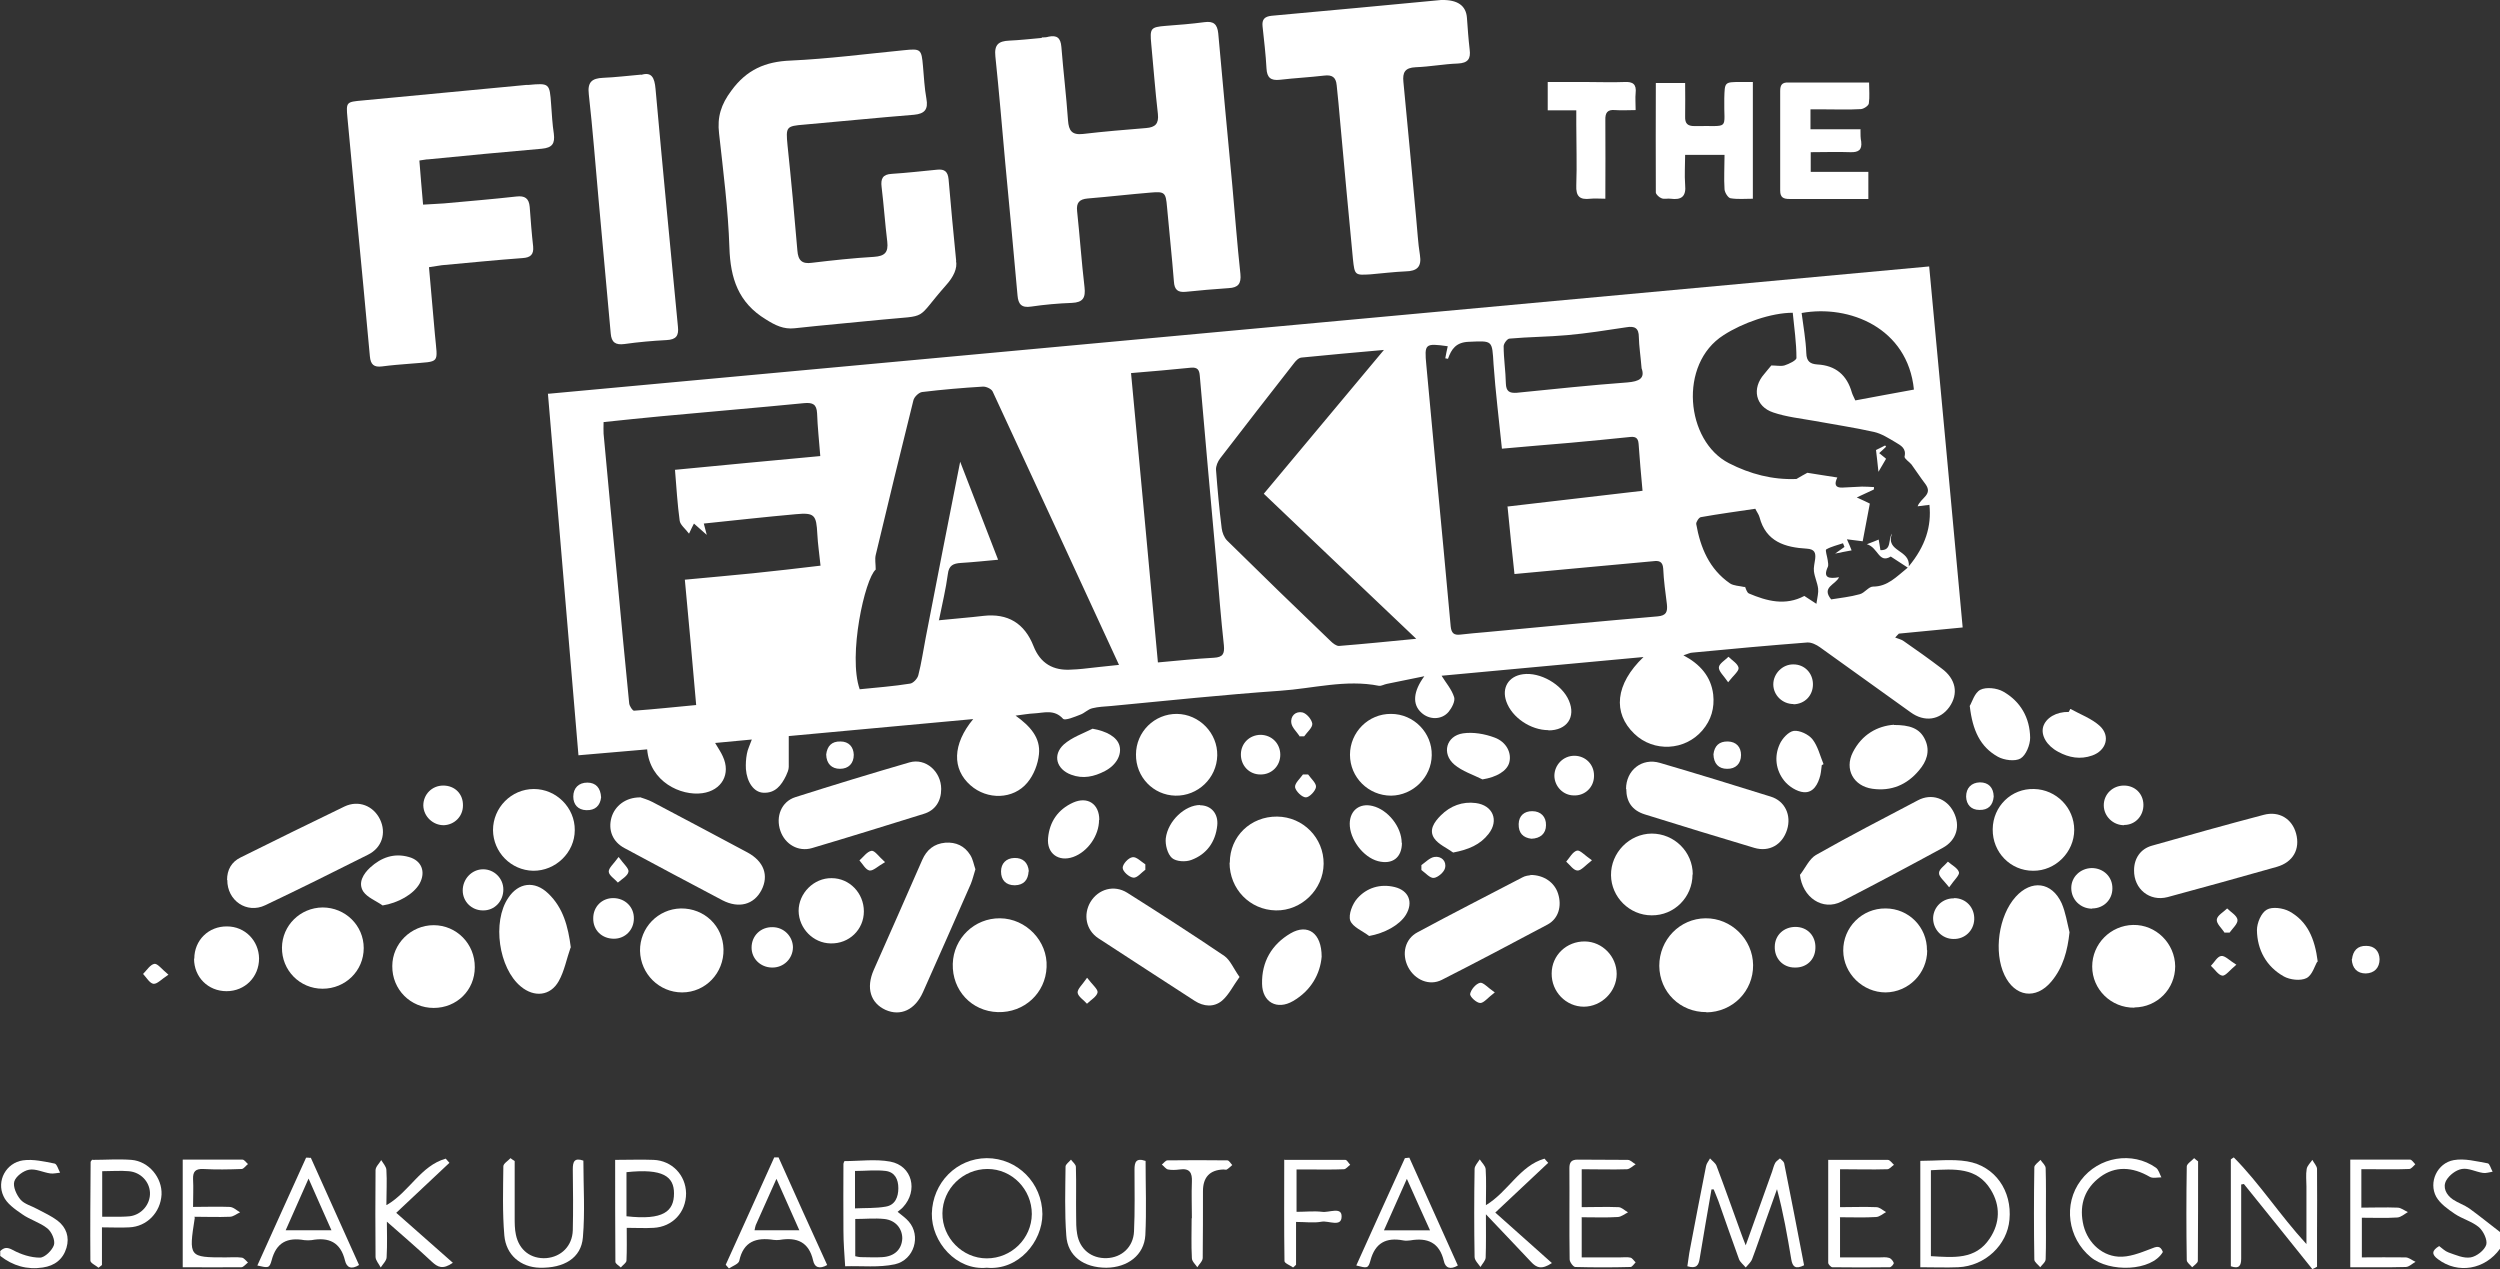 <?xml version="1.0" encoding="UTF-8"?>
<svg id="Calque_2" data-name="Calque 2" xmlns="http://www.w3.org/2000/svg" viewBox="0 0 101.52 51.55">
  <rect x="0" y="0" width="101.52" height="51.55" fill="#333333" stroke="none"/>
  <defs>
    <style>
      .cls-1 {
        fill: #fff;
      }
    </style>
  </defs>
  <g id="Calque_1-2" data-name="Calque 1">
    <g>
      <path class="cls-1" d="M101.52,50.71c-.61,.85-1.71,1.03-2.51,.43-.28-.2-.26-.36,.04-.54,.12,.09,.24,.21,.38,.26,.29,.1,.61,.25,.9,.2,.24-.04,.56-.29,.63-.51,.06-.19-.11-.55-.29-.71-.28-.24-.68-.34-.99-.55-.28-.19-.59-.41-.75-.69-.32-.59,.04-1.37,.71-1.49,.44-.08,.92,.05,1.38,.13,.08,.01,.13,.22,.2,.34-.13,.02-.27,.07-.39,.05-.29-.04-.59-.21-.86-.16-.24,.04-.51,.25-.63,.46-.16,.28-.01,.59,.27,.78,.21,.14,.46,.22,.66,.36,.43,.31,.83,.64,1.25,.96v.67Z"/>
      <path class="cls-1" d="M0,50.81c.16-.15,.28-.18,.52-.05,.33,.18,.73,.31,1.1,.31,.2,0,.5-.3,.57-.51,.06-.19-.09-.54-.27-.68-.3-.24-.71-.35-1.03-.58-.29-.2-.62-.43-.75-.73-.29-.62,.11-1.35,.79-1.45,.42-.06,.87,.05,1.29,.13,.09,.02,.15,.24,.22,.37-.13,.01-.27,.05-.4,.03-.29-.04-.59-.2-.86-.15-.23,.04-.54,.27-.6,.48-.06,.21,.09,.54,.25,.73,.16,.19,.46,.26,.69,.39,.28,.15,.57,.28,.82,.47,.35,.27,.49,.66,.36,1.1-.14,.47-.48,.73-.96,.8-.64,.1-1.22-.07-1.73-.47v-.19Z"/>
      <path class="cls-1" d="M22.27,15.99c18.73-1.73,37.37-3.45,56.07-5.17,.46,4.9,.91,9.77,1.36,14.66-.9,.09-1.74,.17-2.59,.25-.05,.05-.1,.1-.15,.16,.12,.05,.24,.07,.34,.14,.52,.36,1.04,.73,1.54,1.11,.59,.43,.7,1.03,.32,1.57-.38,.53-1.01,.63-1.58,.21-1.23-.88-2.45-1.76-3.68-2.64-.14-.1-.34-.2-.51-.19-1.55,.12-3.1,.26-4.65,.41-.11,0-.21,.06-.38,.11,.68,.36,1.12,.86,1.21,1.59,.06,.55-.08,1.04-.44,1.46-.71,.83-1.98,.89-2.76,.14-.89-.85-.78-2.02,.37-3.12-2.8,.26-5.53,.51-8.2,.76,.17,.28,.41,.55,.51,.87,.05,.16-.09,.43-.22,.59-.28,.34-.79,.34-1.11,.04-.38-.34-.33-.87,.12-1.48-.51,.1-1.01,.21-1.52,.31-.11,.02-.22,.09-.32,.08-1.35-.27-2.68,.11-4.01,.2-2.29,.16-4.58,.4-6.88,.62-.25,.02-.51,.03-.75,.09-.18,.04-.32,.2-.49,.26-.23,.09-.61,.25-.7,.17-.36-.4-.78-.24-1.18-.22-.22,.01-.43,.05-.75,.09,.6,.43,1.02,.9,.95,1.57-.04,.4-.21,.84-.47,1.15-.57,.69-1.63,.71-2.31,.11-.75-.66-.74-1.66,.11-2.69-2.57,.24-5.07,.47-7.49,.69,0,.45,0,.85,0,1.25,0,.12-.06,.25-.11,.36-.19,.39-.44,.72-.93,.69-.38-.02-.66-.43-.7-.96-.01-.2,0-.41,.04-.62,.03-.18,.12-.35,.2-.58-.51,.05-.98,.09-1.49,.14,.13,.22,.24,.38,.31,.54,.34,.72-.04,1.39-.83,1.5-.87,.12-2.13-.46-2.24-1.78-.91,.08-1.82,.16-2.79,.24-.41-4.89-.82-9.75-1.24-14.69Zm51.13,3.21c.4,.06,.79,.13,1.21,.19-.13,.27-.09,.42,.2,.41,.27-.01,.53-.03,.8-.04,.16,0,.33,.01,.49,.02,0,.03,0,.06-.01,.1-.19,.09-.38,.18-.69,.32,.28,.13,.46,.21,.53,.25-.1,.54-.2,1.04-.29,1.53-.22-.03-.4-.05-.64-.08,.09,.2,.14,.32,.19,.45-.21,.04-.39,.07-.67,.13,.19-.13,.28-.2,.38-.27-.02-.05-.04-.1-.06-.15-.23,.08-.47,.13-.68,.25-.05,.03,.04,.29,.06,.44,.01,.09,.04,.2,0,.28-.2,.44,.05,.48,.46,.41-.14,.31-.73,.4-.32,.9,.36-.06,.77-.1,1.16-.21,.2-.05,.36-.31,.54-.31,.59,0,.94-.39,1.41-.77-.25-.16-.44-.29-.69-.45-.49,.3-.51-.37-.97-.5,.24-.09,.36-.14,.48-.19,.02,.14,.05,.27,.07,.43,.48,.02,.3-.44,.47-.67-.28,.75,.76,.64,.68,1.33,.68-.82,.93-1.63,.84-2.5-.18,.02-.31,.04-.48,.06,.13-.35,.63-.47,.32-.9-.2-.26-.38-.54-.57-.8-.09-.11-.29-.23-.28-.32,.08-.33-.15-.45-.35-.57-.29-.17-.58-.36-.89-.43-.8-.18-1.62-.3-2.43-.45-.56-.1-1.13-.16-1.66-.34-.73-.24-.88-.98-.37-1.56,.11-.13,.21-.26,.29-.35,.2,0,.38,.04,.53,0,.19-.06,.5-.21,.49-.31,0-.61-.09-1.22-.15-1.83-.87,0-2.04,.41-2.81,.91-1.84,1.17-1.54,4.3,.22,5.2,.86,.44,1.77,.68,2.74,.64,.15-.09,.3-.17,.44-.25Zm-35.29,5.99c.66-.07,1.24-.11,1.82-.18q1.49-.17,2.04,1.23,.41,1.04,1.56,.95c.14-.01,.29-.01,.43-.03,.48-.05,.95-.11,1.48-.16-1.73-3.76-3.43-7.43-5.13-11.1-.05-.11-.27-.21-.4-.2-.82,.05-1.65,.12-2.47,.22-.13,.02-.32,.2-.35,.34-.52,2.09-1.03,4.18-1.53,6.28-.04,.17,0,.36,0,.59-.44,.37-1.13,3.49-.65,4.86,.68-.07,1.37-.12,2.05-.23,.13-.02,.3-.21,.33-.34,.13-.5,.2-1.01,.3-1.52,.46-2.39,.93-4.77,1.4-7.15,.5,1.3,1.01,2.62,1.54,3.98-.54,.05-1.02,.1-1.51,.13-.31,.02-.49,.1-.53,.45-.08,.6-.22,1.18-.36,1.87Zm23.1-4.62c1.86-.22,3.66-.43,5.49-.64-.06-.68-.12-1.29-.16-1.91-.02-.27-.16-.3-.39-.27-.79,.08-1.58,.16-2.37,.23-.91,.08-1.83,.15-2.79,.24-.12-1.18-.26-2.3-.34-3.43-.06-.99-.03-.95-1.01-.91-.51,.02-.7,.29-.84,.69-.04,0-.08-.02-.11-.02,.03-.16,.06-.32,.1-.49-.93-.13-.95-.1-.87,.76,.14,1.47,.27,2.94,.41,4.41,.2,2.07,.39,4.14,.58,6.21,.03,.27,.13,.36,.39,.33,.35-.04,.69-.07,1.04-.1,2.32-.22,4.64-.44,6.97-.64,.36-.03,.41-.19,.38-.49-.06-.48-.13-.97-.15-1.45-.02-.3-.18-.33-.41-.3-.87,.08-1.74,.16-2.61,.24-.99,.09-1.98,.18-3.02,.28-.1-.92-.19-1.79-.28-2.72Zm-33.82-1.49c1.99-.19,3.94-.38,5.92-.56-.05-.63-.11-1.18-.13-1.74-.02-.36-.17-.44-.52-.41-1.93,.19-3.86,.35-5.78,.53-.79,.07-1.57,.16-2.37,.24,0,.19-.01,.33,0,.47,.18,1.98,.37,3.95,.56,5.93,.16,1.67,.31,3.35,.48,5.02,.01,.11,.14,.31,.2,.3,.83-.06,1.66-.15,2.52-.23-.15-1.73-.3-3.39-.46-5.09,.96-.09,1.86-.17,2.76-.26,.9-.09,1.81-.2,2.75-.31-.05-.49-.11-.88-.13-1.28-.04-.78-.11-.88-.87-.81-1.24,.11-2.48,.25-3.74,.38,.03,.13,.06,.23,.12,.46-.23-.2-.36-.32-.52-.46-.06,.11-.1,.2-.2,.41-.16-.21-.36-.36-.38-.53-.09-.66-.13-1.33-.19-2.06Zm28.81-4.87c-1.21,.11-2.28,.2-3.35,.31-.12,.01-.24,.14-.32,.25-1,1.28-1.99,2.55-2.98,3.84-.1,.13-.18,.32-.17,.47,.06,.79,.13,1.58,.23,2.37,.02,.17,.1,.38,.22,.5,1.39,1.37,2.79,2.73,4.2,4.08,.09,.09,.24,.21,.35,.2,1-.08,2-.18,3.13-.29-2.12-2.02-4.15-3.94-6.19-5.89,1.62-1.94,3.2-3.83,4.87-5.83Zm-10.27,.95c.37,3.94,.73,7.82,1.09,11.74,.79-.07,1.53-.15,2.27-.19,.37-.02,.44-.16,.41-.5-.12-1.11-.21-2.21-.3-3.32-.23-2.54-.46-5.09-.68-7.64-.02-.23-.09-.34-.35-.32-.79,.08-1.58,.15-2.44,.22Zm20.73-.22c-.04-.49-.1-.87-.11-1.25,0-.37-.17-.46-.51-.4-.8,.12-1.6,.25-2.41,.32-.78,.07-1.55,.07-2.33,.14-.09,0-.24,.2-.24,.31,0,.5,.08,1,.09,1.51,.01,.32,.14,.4,.44,.38,1.5-.15,2.99-.31,4.49-.42,.49-.04,.73-.17,.58-.58Zm4.2,8.88c.03,.06,.07,.24,.16,.28,.73,.31,1.48,.51,2.25,.1,.14,.09,.28,.18,.49,.32,.04-.27,.09-.45,.07-.62-.03-.24-.14-.46-.17-.7-.02-.16,.03-.33,.05-.5,.03-.25-.02-.4-.34-.42-.88-.05-1.66-.28-1.92-1.28-.03-.11-.11-.21-.17-.34-.74,.11-1.48,.21-2.21,.34-.08,.01-.2,.2-.19,.28,.17,.96,.53,1.83,1.37,2.41,.15,.1,.38,.1,.6,.15Zm2.3-11.11c.07,.54,.17,1.09,.19,1.63,.01,.34,.16,.44,.45,.46,.74,.04,1.2,.43,1.4,1.14,.03,.1,.09,.2,.14,.32,.81-.15,1.6-.3,2.38-.44-.25-2.51-2.63-3.46-4.56-3.11Z"/>
      <path class="cls-1" d="M42.3,1.52c.09,0,.19,0,.28-.03,.33-.07,.49,.04,.52,.41,.08,1,.2,1.99,.27,2.99,.03,.42,.16,.6,.61,.55,.85-.1,1.7-.17,2.56-.24,.38-.03,.52-.18,.48-.57-.11-.95-.18-1.9-.27-2.84-.06-.64-.03-.69,.59-.74,.52-.04,1.05-.08,1.57-.15,.37-.05,.52,.08,.56,.45,.18,2.05,.38,4.11,.57,6.16,.11,1.2,.2,2.41,.33,3.61,.04,.4-.09,.56-.47,.58-.59,.04-1.17,.09-1.75,.15-.32,.03-.46-.08-.48-.42-.08-1.01-.19-2.02-.28-3.03-.05-.58-.09-.63-.66-.58-.85,.07-1.71,.17-2.56,.24-.34,.03-.47,.17-.43,.52,.11,1.03,.18,2.06,.3,3.08,.05,.43-.06,.62-.51,.64-.56,.02-1.11,.07-1.66,.15-.39,.06-.52-.1-.55-.45-.16-1.8-.33-3.6-.5-5.4-.13-1.44-.25-2.88-.4-4.31-.05-.48,.13-.62,.56-.64,.44-.02,.89-.07,1.33-.11h0Z"/>
      <path class="cls-1" d="M38.82,10.58c.07,.31-.1,.67-.41,1.01-1.28,1.45-.64,1.2-2.59,1.39-1.18,.12-2.37,.22-3.55,.35-.45,.05-.79-.12-1.17-.36-1.12-.68-1.44-1.67-1.48-2.91-.05-1.55-.25-3.1-.42-4.64-.08-.67,.08-1.18,.5-1.74,.62-.85,1.38-1.18,2.4-1.22,1.53-.07,3.07-.27,4.6-.42,.69-.07,.72-.05,.78,.64,.04,.44,.06,.89,.14,1.33,.08,.43-.07,.61-.5,.65-1.49,.12-2.97,.27-4.46,.4-.74,.06-.75,.09-.68,.84,.15,1.42,.28,2.84,.4,4.27,.03,.41,.19,.56,.6,.5,.83-.1,1.67-.19,2.51-.24,.44-.03,.59-.18,.54-.62-.09-.74-.14-1.48-.23-2.22-.04-.33,.04-.51,.41-.53,.62-.04,1.23-.11,1.85-.17,.3-.03,.43,.08,.46,.39,.09,1.06,.19,2.12,.31,3.33Z"/>
      <path class="cls-1" d="M17.03,6.52c.05,.59,.09,1.15,.15,1.79,.3-.02,.58-.03,.85-.05,.98-.09,1.96-.17,2.94-.28,.34-.04,.51,.07,.54,.42,.04,.54,.08,1.08,.14,1.61,.03,.33-.11,.45-.43,.47-1.09,.08-2.18,.19-3.28,.29-.15,.02-.31,.05-.52,.08,.08,.92,.16,1.82,.24,2.72,.11,1.24,.25,1.09-1.01,1.2-.38,.03-.76,.06-1.14,.11-.32,.04-.46-.07-.49-.41-.17-1.91-.36-3.83-.54-5.74-.12-1.31-.25-2.62-.37-3.94-.06-.65-.05-.65,.61-.71,2.21-.21,4.42-.42,6.64-.63,.03,0,.06,0,.09,0,.86-.08,.87-.07,.93,.79,.03,.4,.05,.8,.11,1.19,.05,.4-.06,.57-.49,.61-1.53,.13-3.07,.28-4.6,.43-.11,0-.21,.03-.38,.05Z"/>
      <path class="cls-1" d="M58.54,0q.98-.02,1.03,.73c.03,.42,.06,.85,.11,1.28,.05,.38-.07,.55-.48,.57-.57,.02-1.14,.13-1.71,.15-.44,.02-.54,.21-.5,.6,.18,1.85,.35,3.7,.52,5.55,.05,.49,.07,.98,.15,1.47,.08,.49-.12,.66-.58,.67-.47,.02-.95,.08-1.42,.12-.64,.04-.65,.04-.72-.62-.18-1.86-.35-3.73-.52-5.59-.04-.49-.09-.98-.14-1.47-.03-.33-.19-.43-.51-.39-.6,.07-1.2,.1-1.8,.17-.37,.04-.52-.09-.54-.46-.03-.57-.1-1.14-.16-1.71-.03-.28,.08-.4,.37-.43,2.37-.21,4.74-.44,6.88-.64Z"/>
      <path class="cls-1" d="M26.04,3.04c.42-.13,.54,.11,.58,.57,.29,3.22,.6,6.44,.91,9.66,.04,.37-.08,.52-.46,.54-.57,.03-1.14,.08-1.71,.16-.37,.05-.53-.07-.56-.43-.16-1.8-.33-3.6-.49-5.4-.13-1.44-.24-2.88-.4-4.31-.06-.5,.13-.65,.58-.67,.49-.02,.98-.08,1.55-.13Z"/>
      <path class="cls-1" d="M39.61,35.3c-.07,.21-.11,.41-.19,.6-.64,1.46-1.29,2.93-1.94,4.39-.32,.72-.91,.99-1.52,.72-.61-.28-.8-.89-.48-1.62,.66-1.49,1.32-2.98,1.97-4.47,.18-.41,.48-.66,.94-.7,.43-.03,.78,.13,1.01,.5,.11,.17,.14,.38,.21,.58Z"/>
      <path class="cls-1" d="M38.22,32.04c0,.49-.24,.87-.71,1.01-1.51,.47-3.02,.94-4.54,1.39-.55,.16-1.09-.15-1.28-.7-.2-.58,.04-1.19,.61-1.37,1.54-.49,3.08-.96,4.63-1.41,.66-.19,1.29,.37,1.29,1.08Z"/>
      <path class="cls-1" d="M25.98,32.37c.11,.04,.33,.1,.52,.2,1.29,.68,2.57,1.36,3.86,2.05,.66,.36,.87,.93,.56,1.53-.31,.59-.92,.75-1.58,.41-1.33-.7-2.66-1.41-3.98-2.12-.49-.26-.67-.74-.53-1.24,.14-.48,.58-.82,1.16-.82Z"/>
      <path class="cls-1" d="M66.03,32.04c0-.76,.64-1.28,1.38-1.06,1.5,.44,3,.9,4.5,1.37,.58,.18,.84,.76,.66,1.34-.19,.61-.72,.92-1.33,.74-1.48-.44-2.97-.9-4.45-1.36-.51-.16-.75-.51-.75-1.03Z"/>
      <path class="cls-1" d="M9.22,35.74c0-.42,.18-.74,.55-.92,1.41-.7,2.81-1.39,4.22-2.07,.57-.27,1.17-.03,1.44,.52,.27,.56,.08,1.16-.49,1.44-1.39,.7-2.78,1.39-4.17,2.05-.75,.36-1.55-.19-1.54-1.03Z"/>
      <path class="cls-1" d="M86.66,35.34c0-.48,.26-.87,.73-1,1.51-.43,3.01-.85,4.53-1.25,.63-.17,1.16,.16,1.32,.76,.17,.63-.12,1.16-.78,1.35-1.48,.42-2.96,.83-4.44,1.23-.73,.19-1.37-.33-1.36-1.09Z"/>
      <path class="cls-1" d="M73.1,35.52c.21-.27,.37-.64,.64-.8,1.36-.77,2.75-1.49,4.14-2.22,.56-.3,1.17-.08,1.45,.47,.29,.56,.13,1.15-.44,1.46-1.36,.74-2.73,1.47-4.11,2.18-.76,.39-1.59-.16-1.69-1.1Z"/>
      <path class="cls-1" d="M50.33,39.68c-.26,.36-.43,.72-.71,.96-.33,.27-.74,.24-1.11,0-1.31-.85-2.61-1.69-3.91-2.54-.5-.33-.62-.96-.32-1.47,.32-.53,.96-.71,1.49-.38,1.33,.84,2.65,1.69,3.95,2.57,.24,.17,.37,.51,.62,.86Z"/>
      <path class="cls-1" d="M62.15,35.53c.55,0,.98,.31,1.12,.76,.16,.5,.02,1.01-.42,1.25-1.43,.76-2.86,1.52-4.3,2.25-.51,.26-1.1,0-1.37-.52-.27-.53-.13-1.14,.38-1.41,1.41-.76,2.84-1.49,4.26-2.23,.12-.07,.27-.08,.33-.09Z"/>
      <path class="cls-1" d="M71.18,3.34v4.73c-.32,0-.62,.03-.91-.02-.1-.02-.23-.23-.24-.36-.03-.45,0-.91,0-1.4h-1.6c0,.41-.03,.81,0,1.21,.05,.48-.15,.63-.59,.57-.12-.02-.26,.03-.37-.02-.09-.03-.22-.15-.23-.23-.01-1.47,0-2.94,0-4.45h1.19c0,.46,.01,.91,0,1.36-.01,.29,.1,.39,.38,.39,1.49-.03,1.18,.21,1.21-1.13,.02-.66,0-.66,.68-.66,.14,0,.28,0,.48,0Z"/>
      <path class="cls-1" d="M75.55,5.24c0,.23,0,.37,.03,.51,.04,.34-.11,.44-.44,.43-.52-.02-1.05,0-1.61,0v.8h2.34v1.1h-1.1c-.7,0-1.4,0-2.1,0-.25,0-.38-.06-.38-.34,0-1.35,0-2.7,0-4.05,0-.23,.07-.35,.33-.34,1.06,0,2.13,0,3.28,0,0,.3,.03,.58-.01,.85-.01,.09-.2,.22-.32,.23-.51,.03-1.02,.01-1.52,.01h-.53v.81h2.05Z"/>
      <path class="cls-1" d="M38.69,39.14c.03-1.04,.88-1.86,1.92-1.85,1.06,.01,1.94,.93,1.89,1.98-.04,1.06-.91,1.86-1.98,1.83-1.06-.03-1.86-.88-1.83-1.96Z"/>
      <path class="cls-1" d="M49.94,35.03c0-1.07,.85-1.88,1.92-1.87,1.06,.01,1.9,.87,1.89,1.92-.01,1.04-.9,1.91-1.94,1.89-1.06-.02-1.88-.87-1.88-1.94Z"/>
      <path class="cls-1" d="M69.3,41.1c-1.07,.01-1.91-.81-1.92-1.88,0-1.06,.83-1.92,1.88-1.93,1.04-.01,1.92,.85,1.93,1.9,.01,1.06-.83,1.91-1.9,1.92Z"/>
      <path class="cls-1" d="M84.04,37.85c-.08,.75-.26,1.44-.74,2.01-.63,.75-1.48,.62-1.9-.26-.45-.94-.24-2.41,.45-3.18,.64-.71,1.47-.61,1.87,.26,.16,.37,.22,.78,.32,1.18Z"/>
      <path class="cls-1" d="M23.17,38.48c-.16,.45-.25,.95-.48,1.36-.34,.61-1,.67-1.54,.22-.9-.74-1.17-2.63-.51-3.6,.41-.62,1.07-.71,1.62-.18,.61,.58,.81,1.34,.92,2.2Z"/>
      <path class="cls-1" d="M78.26,38.59c0,.94-.76,1.7-1.69,1.71-.92,0-1.71-.76-1.72-1.69-.01-.95,.76-1.73,1.72-1.72,.94,0,1.69,.76,1.68,1.7Z"/>
      <path class="cls-1" d="M25.99,38.61c-.01-.94,.73-1.7,1.66-1.72,.95-.01,1.71,.71,1.73,1.66,.02,.96-.73,1.75-1.68,1.75-.93,0-1.69-.75-1.71-1.69Z"/>
      <path class="cls-1" d="M86.67,40.92c-.94,.01-1.71-.74-1.71-1.67s.75-1.67,1.66-1.69c.93-.02,1.7,.75,1.71,1.68,0,.92-.73,1.66-1.65,1.67Z"/>
      <path class="cls-1" d="M19.28,39.28c0,.93-.73,1.65-1.67,1.65-.94,0-1.69-.75-1.68-1.7,0-.91,.76-1.66,1.68-1.66,.93,0,1.68,.76,1.67,1.71Z"/>
      <path class="cls-1" d="M68.73,35.51c0,.92-.74,1.67-1.66,1.66-.9,0-1.64-.74-1.65-1.63-.01-.91,.74-1.68,1.65-1.69,.92,0,1.67,.74,1.67,1.66Z"/>
      <path class="cls-1" d="M47.79,28.99c.91,.01,1.66,.78,1.64,1.69-.02,.92-.79,1.65-1.7,1.63-.9-.02-1.61-.76-1.6-1.67,0-.92,.75-1.66,1.67-1.65Z"/>
      <path class="cls-1" d="M80.92,33.67c.01-.93,.76-1.66,1.68-1.63,.9,.02,1.63,.76,1.63,1.66s-.76,1.67-1.67,1.66c-.92,0-1.65-.75-1.64-1.68Z"/>
      <path class="cls-1" d="M21.68,32.04c.91,0,1.67,.76,1.66,1.67,0,.91-.78,1.66-1.69,1.65-.9-.02-1.62-.75-1.63-1.65,0-.91,.74-1.67,1.66-1.67Z"/>
      <path class="cls-1" d="M13.1,40.15c-.93,0-1.66-.75-1.65-1.67,.01-.9,.74-1.62,1.65-1.63,.92,0,1.67,.73,1.67,1.65,0,.92-.74,1.65-1.67,1.65Z"/>
      <path class="cls-1" d="M54.82,30.65c0-.92,.75-1.67,1.67-1.66,.92,0,1.67,.77,1.65,1.68-.01,.89-.76,1.63-1.65,1.64-.92,0-1.67-.74-1.67-1.66Z"/>
      <path class="cls-1" d="M65.2,8.07c-.25,0-.43-.02-.62,0-.43,.05-.59-.09-.57-.55,.03-.82,0-1.65,0-2.47v-.57h-1.16v-1.15h1.59c.51,0,1.02,.02,1.52,0,.35-.02,.5,.09,.46,.45-.02,.2,0,.4,0,.69-.3,0-.57,.02-.83,0-.32-.03-.41,.11-.4,.41,.01,1.03,0,2.06,0,3.19Z"/>
      <path class="cls-1" d="M69.5,48.3c-.16,.94-.33,1.87-.48,2.81-.04,.27-.13,.42-.5,.31,.04-.23,.06-.47,.11-.71,.21-1.12,.43-2.24,.65-3.36,.02-.11,.11-.21,.16-.31,.09,.1,.21,.18,.26,.29,.35,.92,.67,1.84,1.01,2.77,.04,.13,.1,.25,.18,.47,.38-1.05,.72-2.02,1.07-2.99,.04-.12,.07-.25,.13-.36,.04-.07,.13-.12,.19-.18,.06,.06,.15,.12,.17,.19,.28,1.38,.54,2.76,.81,4.15-.34,.17-.47,.07-.52-.24-.16-.95-.32-1.89-.58-2.85-.16,.44-.31,.88-.47,1.32-.18,.51-.35,1.02-.54,1.52-.05,.13-.17,.23-.26,.34-.09-.11-.22-.21-.27-.33-.29-.79-.56-1.58-.84-2.37-.06-.16-.13-.32-.19-.47-.03,0-.06,0-.09,0Z"/>
      <path class="cls-1" d="M76.91,29.44c.62,0,1.05,.12,1.27,.61,.21,.46,.05,.88-.25,1.23-.49,.59-1.13,.86-1.9,.75-.76-.11-1.14-.79-.79-1.48,.37-.73,1-1.07,1.67-1.12Z"/>
      <path class="cls-1" d="M36.45,49.21c.17,.14,.33,.25,.45,.39,.51,.58,.23,1.56-.56,1.74-.65,.14-1.34,.06-2.02,.08-.03-.48-.07-.97-.07-1.45-.01-.9,0-1.8,0-2.71,0-.03,.02-.06,.04-.11,.62,0,1.26-.09,1.86,.02,.9,.17,1.14,1.18,.52,1.85-.06,.07-.14,.12-.22,.19Zm-1.73,1.8c.09,.02,.17,.04,.25,.04,.28,0,.57,.02,.86,0,.5-.03,.79-.32,.81-.76,0-.4-.27-.74-.73-.79-.38-.04-.78,0-1.18,0v1.52Zm0-1.94c.43-.02,.84,0,1.24-.07,.39-.06,.52-.39,.52-.75s-.14-.65-.51-.7c-.41-.05-.83,0-1.25,0v1.52Z"/>
      <path class="cls-1" d="M77.99,47.14c.63,0,1.28-.08,1.89,.02,1.14,.19,1.83,1.2,1.72,2.37-.09,1.03-.99,1.88-2.08,1.93-.49,.02-.98,0-1.54,0v-4.32Zm.42,.39v3.48c.91,.05,1.81,.16,2.39-.72,.42-.63,.44-1.33,.04-1.98-.56-.92-1.48-.84-2.43-.79Z"/>
      <path class="cls-1" d="M64.32,40.88c-.73,0-1.32-.61-1.31-1.35,0-.74,.61-1.31,1.35-1.3,.71,.01,1.29,.61,1.29,1.32,0,.72-.62,1.33-1.34,1.33Z"/>
      <path class="cls-1" d="M35.08,37.01c0,.74-.6,1.32-1.35,1.3-.71-.01-1.29-.61-1.3-1.32,0-.72,.62-1.34,1.34-1.33,.73,0,1.31,.61,1.31,1.35Z"/>
      <path class="cls-1" d="M93.91,51.55c-.93-1.16-1.86-2.32-2.79-3.47-.04,0-.07,.02-.11,.02v1.3c0,.57,0,1.14,0,1.71,0,.28-.08,.43-.42,.31v-4.34s.08-.06,.12-.08c1.05,1.06,1.86,2.33,2.95,3.52v-2.34c0-.24-.03-.48,.01-.71,.02-.13,.15-.25,.23-.37,.06,.12,.18,.24,.19,.36,.01,.86,0,1.71,0,2.57v1.41c-.06,.04-.13,.07-.2,.1Z"/>
      <path class="cls-1" d="M40.07,51.48c-1.24,.12-2.25-1.05-2.23-2.2,.03-1.25,1-2.24,2.23-2.25,1.25,0,2.25,1.01,2.26,2.27,0,1.13-.98,2.3-2.26,2.18Zm0-.38c1,0,1.82-.8,1.83-1.8,0-1-.8-1.83-1.8-1.83-.99,0-1.82,.8-1.83,1.8-.01,.99,.81,1.83,1.8,1.83Z"/>
      <path class="cls-1" d="M7.89,38.93c0-.75,.58-1.32,1.33-1.31,.73,0,1.29,.58,1.3,1.3,0,.75-.57,1.33-1.32,1.33-.75,0-1.32-.57-1.32-1.32Z"/>
      <path class="cls-1" d="M53.67,38.85c-.06,.69-.42,1.37-1.16,1.8-.65,.38-1.25,.05-1.26-.7-.02-.89,.39-1.6,1.16-2.05,.69-.4,1.26-.02,1.26,.95Z"/>
      <path class="cls-1" d="M94.1,39.05c-.1,.16-.2,.55-.44,.67-.24,.12-.67,.07-.92-.07-.71-.4-1.08-1.08-1.09-1.88,0-.29,.17-.7,.4-.83,.22-.13,.66-.07,.92,.07,.72,.4,1.03,1.08,1.15,2.05Z"/>
      <path class="cls-1" d="M79.98,28.68c.1-.16,.2-.55,.44-.67,.24-.12,.67-.07,.92,.07,.71,.4,1.09,1.07,1.1,1.88,0,.29-.17,.71-.39,.84-.22,.13-.67,.07-.92-.07-.72-.4-1.03-1.08-1.14-2.05Z"/>
      <path class="cls-1" d="M60.34,48.94c.91-.55,1.37-1.6,2.38-1.89,.05,.06,.1,.12,.15,.17-.68,.64-1.35,1.27-2.15,2.02,.77,.68,1.51,1.35,2.3,2.05-.42,.28-.63,.19-.85-.05-.57-.61-1.15-1.21-1.83-1.93,0,.67,.01,1.21-.01,1.75,0,.13-.14,.26-.21,.39-.09-.13-.24-.27-.24-.41-.02-1.19-.02-2.38,0-3.57,0-.13,.13-.26,.21-.39,.08,.13,.23,.26,.24,.4,.03,.46,.01,.92,.01,1.43Z"/>
      <path class="cls-1" d="M15.71,48.93c.92-.54,1.37-1.59,2.39-1.88,.05,.06,.1,.11,.15,.17-.68,.64-1.35,1.27-2.16,2.03,.77,.68,1.52,1.34,2.3,2.03-.42,.29-.62,.17-.85-.04-.61-.57-1.25-1.12-1.83-1.63,0,.38,.02,.91-.01,1.44,0,.14-.15,.28-.24,.42-.07-.14-.21-.29-.21-.43-.01-1.17-.01-2.35,0-3.52,0-.14,.15-.27,.23-.41,.08,.13,.2,.26,.21,.39,.03,.47,0,.93,0,1.43Z"/>
      <path class="cls-1" d="M31.62,47.01c.65,1.45,1.3,2.9,1.97,4.36-.3,.17-.51,.11-.57-.18-.17-.75-.65-.96-1.36-.84-.08,.01-.16,.01-.24,0-.71-.11-1.23,.06-1.4,.85-.03,.13-.27,.21-.42,.31-.04-.05-.09-.1-.13-.15,.66-1.46,1.32-2.91,1.97-4.36,.06,0,.12,0,.18,0Zm.84,2.95c-.31-.7-.6-1.35-.93-2.09-.31,.7-.58,1.29-.84,1.88-.02,.05-.03,.12-.05,.21h1.82Z"/>
      <path class="cls-1" d="M3.75,47.1c.52,0,1.06-.04,1.59,0,.71,.06,1.25,.73,1.22,1.41-.04,.72-.59,1.3-1.31,1.33-.35,.02-.7,0-1.11,0v1.53s-.09,.07-.14,.11c-.12-.1-.33-.19-.33-.29-.01-1.33,0-2.67,.01-4,0-.03,.03-.05,.07-.11Zm.4,.46v1.85c.19,0,.35,0,.5,0,.21,0,.42,0,.62-.02,.48-.06,.84-.49,.82-.96-.02-.45-.38-.83-.86-.87-.34-.03-.69,0-1.08,0Z"/>
      <path class="cls-1" d="M55.08,51.38c.66-1.46,1.31-2.91,1.97-4.35,.06,0,.12-.02,.18-.02,.66,1.46,1.31,2.91,1.97,4.38-.31,.18-.51,.1-.57-.19-.18-.75-.67-.95-1.36-.83-.09,.01-.19,.02-.29,0-.69-.13-1.14,.1-1.33,.82-.09,.33-.14,.31-.57,.2Zm2.99-1.42c-.32-.7-.61-1.35-.94-2.09-.33,.75-.62,1.4-.93,2.09h1.86Z"/>
      <path class="cls-1" d="M12.62,47.01c.65,1.45,1.3,2.9,1.96,4.36-.31,.19-.5,.11-.57-.18-.18-.75-.66-.96-1.36-.83-.09,.01-.19,.01-.29,0-.69-.12-1.14,.09-1.33,.82-.09,.33-.14,.31-.58,.21,.66-1.47,1.32-2.92,1.98-4.38,.06,0,.11,0,.17,.01Zm.84,2.95c-.32-.71-.6-1.36-.93-2.1-.33,.75-.62,1.4-.93,2.1h1.87Z"/>
      <path class="cls-1" d="M24.98,47.1c.58,0,1.07-.02,1.56,0,.75,.03,1.31,.62,1.32,1.36,0,.77-.55,1.36-1.32,1.4-.35,.02-.69,0-1.09,0,0,.48,.01,.9-.01,1.33,0,.09-.15,.18-.23,.28-.08-.08-.22-.15-.22-.23-.01-1.36-.01-2.72-.01-4.14Zm.46,.5v1.79c1.5,.17,1.93-.2,1.93-.93,0-.68-.44-1.02-1.93-.86Z"/>
      <path class="cls-1" d="M7.91,49.45c-.25,1.6-.24,1.61,1.25,1.61,.22,0,.45-.02,.66,.01,.09,.01,.17,.13,.25,.2-.09,.06-.18,.19-.27,.19-.78,.01-1.55,0-2.38,0v-4.37c.82,0,1.62,0,2.43,0,.07,0,.15,.12,.22,.18-.09,.07-.17,.19-.25,.2-.52,.02-1.05,.03-1.57,0-.31-.01-.42,.1-.41,.41,.02,.36,0,.72,0,1.13,.54,0,1.01-.02,1.48,0,.15,0,.29,.14,.43,.22-.14,.06-.27,.18-.42,.18-.47,.02-.95,0-1.44,0Z"/>
      <path class="cls-1" d="M20.9,47.15c0,.76,0,1.52,0,2.28,0,.24,0,.48,.05,.71,.13,.63,.61,.99,1.23,.95,.61-.05,1.06-.49,1.08-1.13,.02-.82,.01-1.65,0-2.48,0-.3,.06-.48,.43-.35,0,1.04,.07,2.08-.02,3.12-.07,.84-.77,1.25-1.75,1.23-.77-.02-1.37-.51-1.44-1.31-.08-.93-.05-1.87-.04-2.81,0-.11,.19-.22,.29-.33,.05,.04,.11,.08,.16,.11Z"/>
      <path class="cls-1" d="M62.88,29.65c-.72,0-1.48-.51-1.71-1.16-.2-.56,.09-1.03,.67-1.11,.7-.1,1.59,.41,1.87,1.07,.29,.67-.08,1.21-.83,1.21Z"/>
      <path class="cls-1" d="M95.89,47.5v1.54c.5,0,.98-.02,1.47,0,.14,0,.28,.12,.42,.18-.14,.08-.28,.21-.43,.22-.47,.03-.95,.01-1.44,.01v1.61c.6,0,1.18-.01,1.77,0,.14,0,.27,.12,.41,.18-.13,.07-.25,.2-.39,.21-.74,.02-1.48,.01-2.26,.01v-4.37c.82,0,1.63,0,2.43,0,.07,0,.14,.12,.21,.19-.08,.07-.16,.19-.25,.19-.46,.02-.92,.01-1.38,.01h-.56Z"/>
      <path class="cls-1" d="M74.72,49.45v1.61c.55,0,1.08,0,1.61,0,.12,0,.26-.02,.38,.02,.08,.02,.16,.12,.19,.2,.02,.04-.1,.18-.16,.18-.78,.01-1.55,.01-2.33,0-.06,0-.17-.12-.17-.18,0-1.38,0-2.75,0-4.18,.85,0,1.64,0,2.42,0,.09,0,.17,.13,.25,.2-.09,.06-.18,.18-.27,.18-.63,.02-1.26,0-1.92,0v1.54c.5,0,.99-.02,1.47,0,.14,0,.27,.13,.4,.2-.13,.07-.26,.19-.4,.2-.47,.03-.95,.01-1.48,.01Z"/>
      <path class="cls-1" d="M46.52,47.14c0,1.02,.04,2.03-.01,3.02-.05,.81-.72,1.31-1.58,1.32-.92,0-1.58-.47-1.63-1.31-.07-.93-.04-1.87-.03-2.8,0-.09,.15-.19,.22-.28,.07,.1,.2,.19,.2,.3,.02,.67,0,1.33,.01,2,0,.24,0,.48,.04,.71,.1,.63,.58,1.01,1.2,.99,.61-.02,1.08-.45,1.11-1.08,.04-.84,.02-1.68,.02-2.52,0-.29,.06-.48,.44-.35Z"/>
      <path class="cls-1" d="M87.83,50.84c-.46,.79-2.17,.84-2.93,.21-.93-.77-1.13-2.15-.4-3.12,.72-.96,2.09-1.19,3.05-.51,.11,.08,.15,.26,.22,.39-.16,0-.35,.05-.47-.02-.72-.42-1.41-.44-2.01,0-.62,.46-.85,1.1-.71,1.85,.13,.73,.7,1.34,1.44,1.39,.43,.03,.88-.15,1.3-.31,.25-.1,.4-.17,.51,.12Z"/>
      <path class="cls-1" d="M64.23,49.45v1.61h1.56c.14,0,.29-.02,.42,.01,.08,.02,.14,.13,.21,.19-.07,.07-.14,.19-.21,.19-.75,.02-1.49,.02-2.24,0-.08,0-.23-.2-.23-.31-.02-1.24,0-2.48-.01-3.71,0-.23,.08-.34,.33-.34,.68,.01,1.36,0,2.04,.01,.11,0,.21,.12,.32,.18-.12,.07-.23,.19-.35,.2-.6,.02-1.2,0-1.84,0v1.54c.51,0,1-.02,1.49,0,.13,0,.26,.14,.39,.21-.14,.07-.27,.18-.41,.19-.47,.03-.95,.01-1.48,.01Z"/>
      <path class="cls-1" d="M52.16,47.1c.86,0,1.66,0,2.47,0,.07,0,.13,.13,.2,.2-.09,.06-.17,.18-.26,.18-.46,.02-.92,.01-1.38,.01h-.54v1.72c.36,0,.71-.04,1.04,0,.28,.04,.8-.22,.79,.19,0,.45-.53,.16-.81,.21-.32,.06-.66,.01-1.04,.01v1.74s-.08,.08-.12,.11c-.12-.09-.35-.17-.35-.26-.02-1.36-.01-2.72-.01-4.14Z"/>
      <path class="cls-1" d="M84.08,28.79c.4,.22,.86,.39,1.19,.69,.44,.41,.26,1-.31,1.2-.48,.17-.94,.09-1.38-.15-.47-.25-.71-.67-.61-1.02,.11-.36,.53-.61,1.04-.6,.02-.04,.04-.08,.06-.12Z"/>
      <path class="cls-1" d="M55.6,38.01c-.27-.21-.67-.36-.77-.63-.08-.24,.09-.68,.29-.9,.38-.43,.93-.6,1.51-.46,.58,.14,.77,.62,.46,1.13-.26,.42-.87,.75-1.5,.86Z"/>
      <path class="cls-1" d="M59.01,34.62c-.26-.19-.6-.33-.77-.58-.23-.34,.01-.67,.27-.93,.39-.39,.88-.57,1.42-.5,.69,.09,.95,.7,.52,1.25-.34,.44-.81,.64-1.44,.76Z"/>
      <path class="cls-1" d="M73.98,31.06c-.02,.14-.03,.29-.06,.42-.09,.36-.28,.72-.67,.69-.28-.02-.62-.24-.8-.47-.34-.43-.41-.98-.18-1.48,.1-.23,.36-.51,.57-.54,.24-.03,.6,.14,.76,.34,.22,.28,.31,.67,.45,1.01-.02,.01-.04,.03-.07,.04Z"/>
      <path class="cls-1" d="M44.36,29.59c.57,.1,1,.33,1.1,.69,.1,.37-.13,.79-.59,1.03-.44,.23-.89,.33-1.37,.15-.6-.22-.77-.8-.3-1.23,.33-.29,.77-.44,1.17-.64Z"/>
      <path class="cls-1" d="M44.63,33.3c0,.63-.46,1.29-1.05,1.5-.59,.21-1.08-.14-1.02-.77,.06-.66,.4-1.16,1.02-1.44,.59-.26,1.06,.06,1.06,.7Z"/>
      <path class="cls-1" d="M56.93,34.22c0,.6-.38,.9-.97,.75-.61-.16-1.16-.9-1.15-1.53,.01-.54,.41-.84,.93-.71,.62,.15,1.18,.85,1.18,1.5Z"/>
      <path class="cls-1" d="M15.54,36.77c-.27-.19-.62-.32-.79-.57-.22-.35,0-.71,.28-.97,.45-.41,.97-.6,1.57-.43,.52,.14,.7,.6,.44,1.08-.25,.44-.88,.79-1.51,.89Z"/>
      <path class="cls-1" d="M60.2,31.65c-.38-.19-.82-.33-1.14-.6-.53-.45-.33-1.17,.35-1.27,.41-.06,.88,.02,1.28,.17,.49,.18,.7,.63,.6,1.01-.09,.35-.52,.6-1.09,.69Z"/>
      <path class="cls-1" d="M48.73,32.7c.45,0,.75,.34,.7,.82-.07,.67-.43,1.17-1.05,1.4-.23,.09-.62,.07-.79-.08-.18-.16-.28-.54-.25-.8,.09-.72,.79-1.35,1.39-1.35Z"/>
      <path class="cls-1" d="M48.4,49.47c0-.49-.02-.98,0-1.47,.02-.38-.09-.57-.5-.51-.15,.02-.32,.03-.47,0-.09-.02-.16-.13-.25-.2,.08-.06,.15-.17,.23-.17,.81-.01,1.62-.01,2.43,0,.07,0,.14,.13,.2,.19-.07,.06-.14,.13-.22,.18-.03,.02-.09,0-.14,0q-.83,.03-.83,.88c0,.91,0,1.81-.01,2.71,0,.13-.14,.25-.22,.38-.08-.12-.22-.24-.22-.37-.03-.54-.01-1.08-.01-1.62Z"/>
      <path class="cls-1" d="M72.88,39.29c-.48,0-.83-.37-.81-.86,.01-.46,.37-.79,.84-.79,.49,0,.83,.37,.81,.86-.01,.47-.36,.8-.83,.79Z"/>
      <path class="cls-1" d="M84.96,36.9c-.48,0-.85-.37-.85-.84,0-.45,.37-.8,.83-.81,.48,0,.85,.36,.84,.83,0,.46-.36,.81-.82,.81Z"/>
      <path class="cls-1" d="M31.34,39.29c-.46-.01-.82-.36-.82-.81,0-.48,.37-.84,.85-.83,.46,0,.82,.37,.83,.81,0,.47-.38,.84-.85,.83Z"/>
      <path class="cls-1" d="M20.44,36.12c0,.48-.36,.86-.83,.85-.46,0-.82-.36-.82-.81,0-.47,.37-.86,.83-.86,.45,0,.82,.37,.82,.82Z"/>
      <path class="cls-1" d="M79.35,36.47c.48,0,.84,.38,.82,.87-.02,.45-.38,.8-.84,.79-.47,0-.84-.39-.83-.86,.02-.45,.39-.8,.85-.79Z"/>
      <path class="cls-1" d="M24.9,36.47c.48,0,.85,.36,.84,.83,0,.46-.35,.82-.81,.82-.49,0-.85-.35-.84-.83,0-.47,.35-.82,.81-.82Z"/>
      <path class="cls-1" d="M64.73,31.51c0,.46-.37,.81-.82,.79-.43,0-.78-.36-.79-.79,0-.45,.36-.82,.81-.82s.81,.35,.8,.82Z"/>
      <path class="cls-1" d="M72.83,28.59c-.45,0-.82-.36-.82-.8s.38-.82,.82-.81c.44,0,.78,.34,.79,.79,.01,.47-.33,.82-.79,.83Z"/>
      <path class="cls-1" d="M89.26,47.17c0,1.34,0,2.69-.01,4.03,0,.09-.15,.18-.23,.26-.08-.1-.22-.19-.22-.29-.02-1.27-.02-2.53,0-3.8,0-.11,.2-.23,.3-.34,.05,.05,.11,.09,.16,.13Z"/>
      <path class="cls-1" d="M83.08,49.33c0,.6,.01,1.2-.01,1.8,0,.12-.14,.22-.22,.33-.08-.1-.24-.21-.24-.31-.02-1.25-.02-2.5,0-3.75,0-.1,.16-.2,.25-.3,.07,.11,.21,.22,.21,.34,.02,.63,.01,1.27,.01,1.9Z"/>
      <path class="cls-1" d="M51.99,30.65c0,.46-.36,.81-.81,.8-.46,0-.8-.37-.79-.83,.01-.44,.35-.77,.79-.78,.46,0,.81,.35,.81,.81Z"/>
      <path class="cls-1" d="M86.25,33.51c-.44,0-.82-.36-.82-.81,0-.45,.36-.8,.82-.8,.45,0,.78,.33,.79,.77,.01,.46-.33,.83-.78,.83Z"/>
      <path class="cls-1" d="M18,31.9c.47,0,.81,.34,.8,.81,0,.44-.34,.78-.77,.8-.44,.01-.83-.35-.84-.8,0-.45,.35-.81,.81-.81Z"/>
      <path class="cls-1" d="M95.51,38.95c.04-.34,.22-.55,.58-.54,.34,0,.53,.22,.54,.54,0,.35-.21,.57-.56,.58-.35,0-.55-.21-.57-.58Z"/>
      <path class="cls-1" d="M24.41,32.38c-.04,.34-.24,.53-.6,.52-.34-.01-.53-.23-.53-.55,0-.35,.22-.57,.57-.57,.35,0,.54,.22,.56,.6Z"/>
      <path class="cls-1" d="M33.55,30.64c.04-.34,.22-.54,.58-.53,.34,0,.53,.22,.54,.54,0,.35-.21,.57-.56,.57-.34,0-.55-.21-.56-.58Z"/>
      <path class="cls-1" d="M69.58,30.63c.04-.34,.23-.53,.59-.52,.34,.01,.53,.23,.53,.55,0,.35-.22,.57-.57,.56-.34,0-.54-.21-.55-.59Z"/>
      <path class="cls-1" d="M62.19,34.06c-.34-.04-.53-.23-.52-.6,.01-.34,.23-.52,.55-.52,.35,0,.57,.23,.56,.57,0,.34-.23,.54-.6,.55Z"/>
      <path class="cls-1" d="M80.96,32.35c-.03,.35-.22,.55-.58,.54-.34,0-.53-.22-.54-.54,0-.35,.21-.57,.56-.58,.35,0,.55,.21,.56,.57Z"/>
      <path class="cls-1" d="M41.77,35.38c-.02,.35-.19,.56-.56,.57-.37,0-.56-.22-.56-.56,0-.33,.21-.54,.54-.55,.34-.01,.56,.18,.59,.55Z"/>
      <path class="cls-1" d="M57.72,35.13c.17-.12,.34-.3,.52-.33,.29-.05,.51,.17,.44,.45-.04,.17-.29,.38-.45,.4-.16,.02-.34-.2-.51-.32v-.19Z"/>
      <path class="cls-1" d="M52.77,29.89c-.11-.17-.3-.34-.33-.52-.05-.3,.18-.5,.45-.44,.17,.04,.38,.29,.4,.46,.01,.16-.21,.34-.33,.51h-.2Z"/>
      <path class="cls-1" d="M53.12,31.45c.12,.17,.34,.36,.32,.51-.02,.16-.27,.42-.41,.42-.16,0-.41-.25-.44-.41-.02-.16,.2-.35,.32-.52,.07,0,.14,0,.2,0Z"/>
      <path class="cls-1" d="M90.33,37.87c-.11-.18-.33-.36-.31-.53,.02-.17,.27-.3,.42-.45,.15,.15,.4,.29,.42,.46,.02,.16-.2,.35-.32,.52-.07,0-.14,0-.21,0Z"/>
      <path class="cls-1" d="M46.52,35.31c-.17,.12-.34,.35-.5,.33-.17-.02-.43-.25-.43-.4,0-.15,.23-.41,.4-.43,.15-.03,.35,.18,.52,.29,0,.07,0,.14,0,.21Z"/>
      <path class="cls-1" d="M25.12,34.8c.2,.28,.43,.47,.4,.6-.03,.17-.27,.3-.43,.44-.13-.15-.36-.29-.37-.44-.01-.15,.2-.32,.4-.6Z"/>
      <path class="cls-1" d="M44.15,39.71c.21,.28,.44,.46,.42,.59-.03,.17-.28,.31-.43,.46-.13-.15-.36-.29-.38-.45-.01-.15,.19-.32,.38-.6Z"/>
      <path class="cls-1" d="M60.69,40.31c-.27,.2-.43,.42-.58,.42-.15,0-.43-.26-.41-.37,.03-.17,.23-.41,.4-.45,.13-.03,.32,.2,.6,.39Z"/>
      <path class="cls-1" d="M35.94,35.01c-.3,.17-.48,.36-.63,.34-.16-.03-.28-.27-.41-.41,.16-.14,.31-.36,.49-.39,.13-.02,.29,.23,.55,.46Z"/>
      <path class="cls-1" d="M70.18,27.71c-.19-.28-.39-.45-.38-.61,.01-.15,.25-.29,.39-.43,.15,.15,.38,.28,.41,.45,.02,.13-.21,.31-.42,.58Z"/>
      <path class="cls-1" d="M90.82,39.17c-.27,.22-.44,.46-.57,.45-.17-.02-.31-.26-.47-.4,.14-.14,.26-.38,.42-.4,.15-.02,.33,.18,.62,.36Z"/>
      <path class="cls-1" d="M64.64,34.94c-.27,.21-.44,.42-.58,.41-.16,0-.31-.23-.46-.36,.14-.16,.26-.4,.44-.45,.12-.03,.32,.2,.6,.39Z"/>
      <path class="cls-1" d="M79.15,36.03c-.21-.27-.42-.43-.41-.58,0-.16,.23-.3,.36-.46,.16,.14,.4,.26,.45,.43,.03,.12-.2,.32-.39,.6Z"/>
      <path class="cls-1" d="M6.84,39.58c-.28,.18-.46,.39-.61,.37-.15-.02-.28-.25-.42-.4,.15-.15,.29-.38,.46-.41,.13-.02,.3,.22,.57,.44Z"/>
      <path class="cls-1" d="M72.96,19.45c.15-.09,.3-.17,.44-.25-.15,.09-.3,.17-.44,.25Z"/>
      <path class="cls-1" d="M76.19,18.27c.12-.06,.24-.12,.36-.18,.01,.01,.03,.03,.04,.05-.08,.08-.17,.16-.28,.26,.1,.08,.19,.16,.28,.23-.1,.17-.19,.33-.31,.53-.03-.33-.07-.61-.1-.89Z"/>
    </g>
  </g>
</svg>